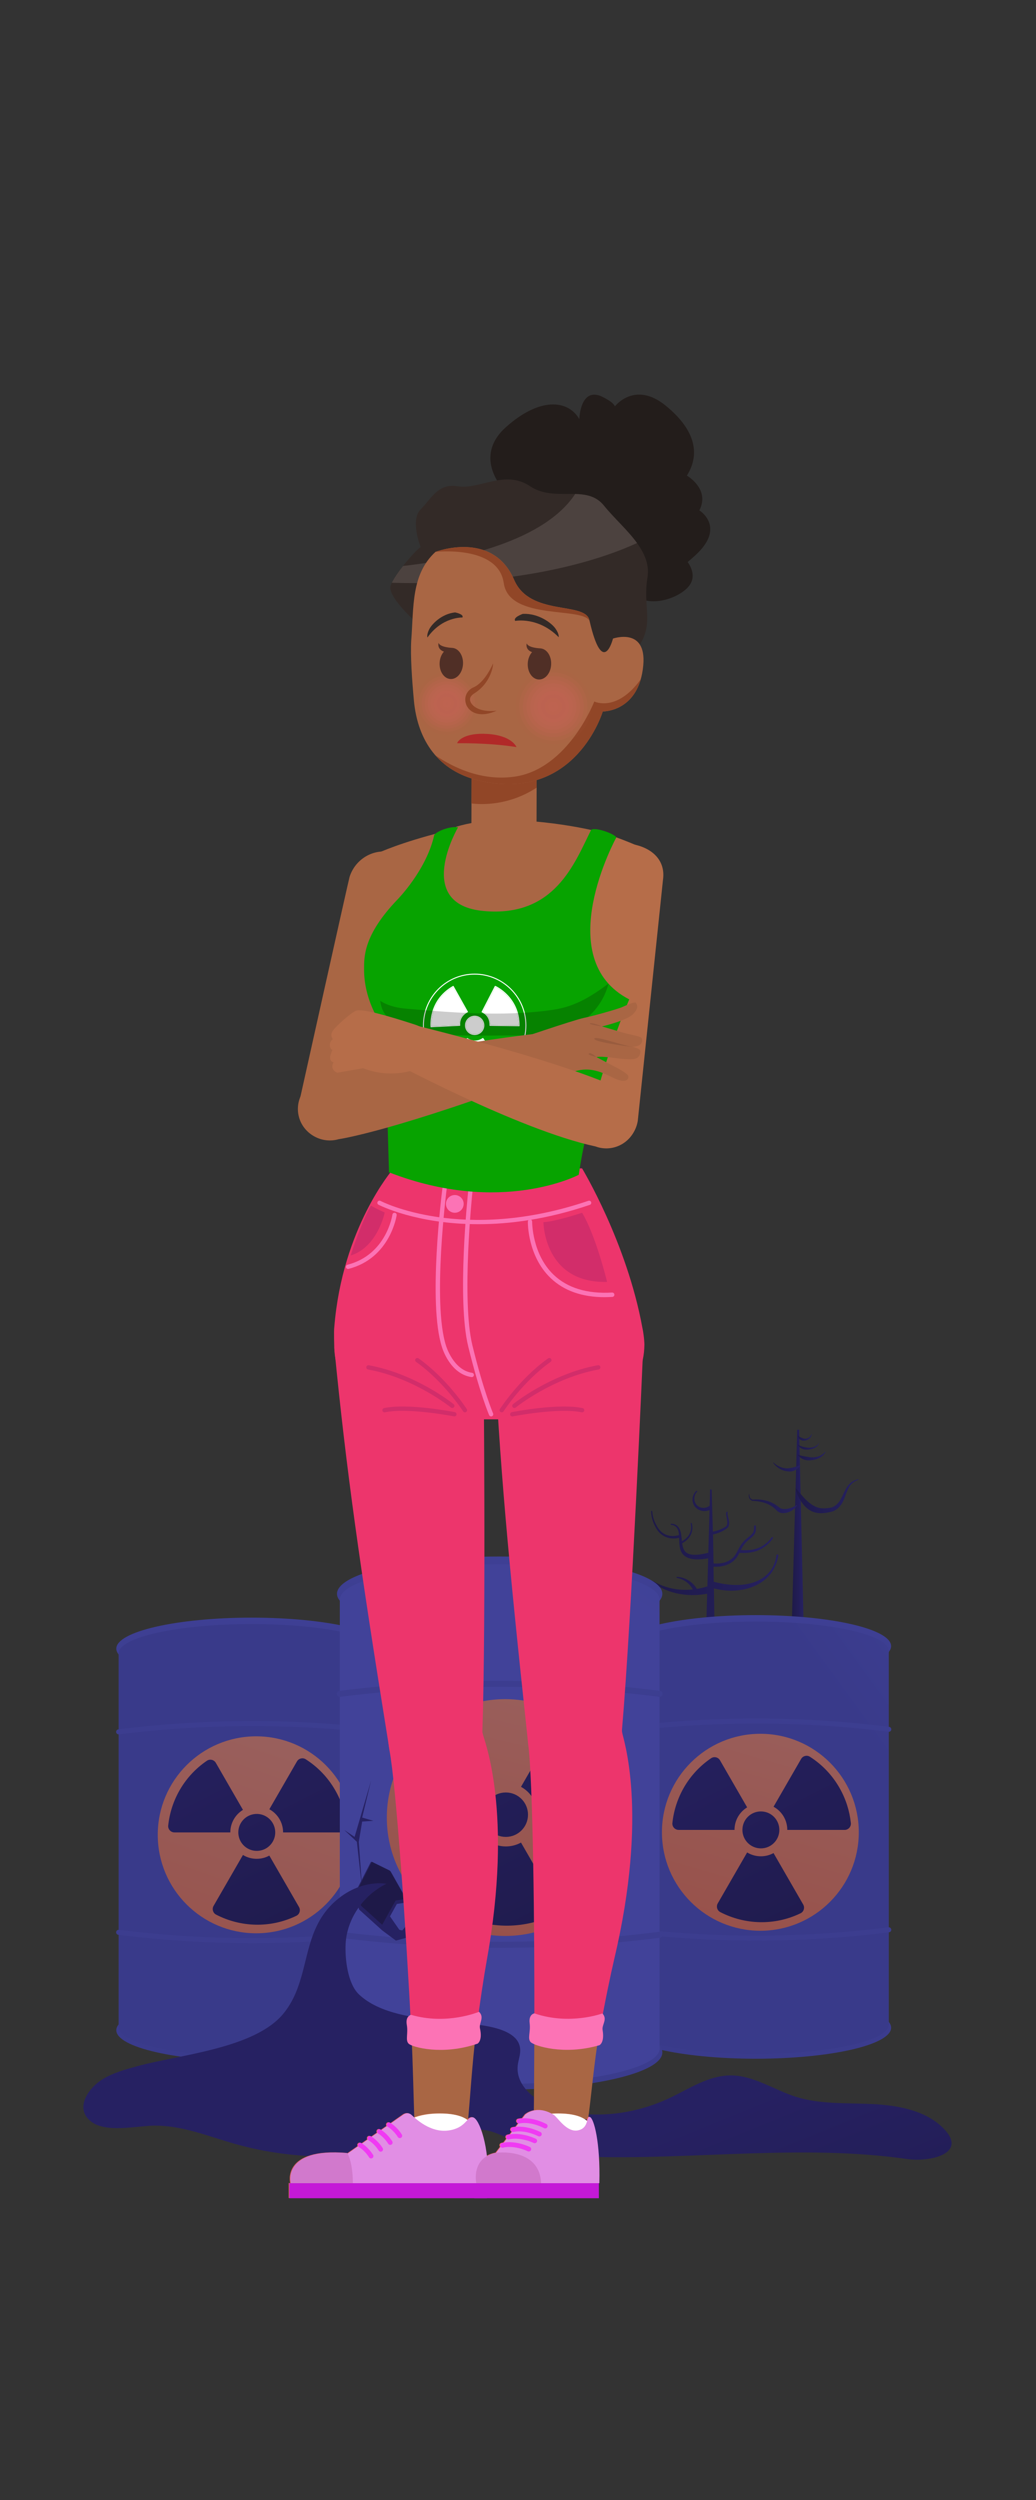 <?xml version="1.0" encoding="UTF-8"?>
<svg id="Layer_1" data-name="Layer 1" xmlns="http://www.w3.org/2000/svg" xmlns:xlink="http://www.w3.org/1999/xlink" viewBox="0 0 481.89 1162.2">
  <rect x="0" y="0" width="481.89" height="1162.2" fill="#333333" stroke="none"/>
  <defs>
    <style>
      .cls-1 {
        fill: url(#linear-gradient-2);
      }

      .cls-2 {
        fill: #fff;
      }

      .cls-3 {
        fill: #d25b56;
      }

      .cls-4 {
        fill: url(#linear-gradient-17);
      }

      .cls-5 {
        fill: url(#linear-gradient-43);
      }

      .cls-6 {
        fill: url(#linear-gradient-15);
      }

      .cls-7 {
        fill: url(#linear-gradient-18);
      }

      .cls-8 {
        fill: url(#linear-gradient-40);
      }

      .cls-9 {
        fill: #502f26;
      }

      .cls-10 {
        fill: url(#linear-gradient-28);
      }

      .cls-11 {
        fill: url(#linear-gradient-14);
      }

      .cls-12 {
        fill: url(#linear-gradient-36);
      }

      .cls-13 {
        fill: url(#linear-gradient-20);
      }

      .cls-14 {
        fill: url(#linear-gradient-6);
      }

      .cls-15 {
        opacity: .45;
      }

      .cls-15, .cls-16, .cls-17, .cls-18, .cls-19, .cls-20, .cls-21, .cls-22, .cls-23, .cls-24, .cls-25, .cls-26 {
        fill: #c46255;
      }

      .cls-27 {
        opacity: .2;
      }

      .cls-28 {
        fill: url(#linear-gradient-35);
      }

      .cls-29 {
        fill: #07a300;
      }

      .cls-30 {
        fill: url(#linear-gradient-48);
      }

      .cls-31 {
        fill: url(#linear-gradient-32);
      }

      .cls-32 {
        fill: #a96644;
      }

      .cls-33 {
        fill: url(#linear-gradient-11);
      }

      .cls-34 {
        fill: url(#linear-gradient-50);
      }

      .cls-35 {
        fill: url(#linear-gradient-39);
      }

      .cls-16 {
        opacity: .55;
      }

      .cls-36 {
        fill: url(#linear-gradient-10);
      }

      .cls-37 {
        fill: #4c423f;
      }

      .cls-38 {
        fill: #d179cc;
      }

      .cls-39 {
        opacity: .73;
      }

      .cls-39, .cls-40 {
        fill: none;
      }

      .cls-41 {
        fill: url(#linear-gradient-49);
      }

      .cls-42 {
        fill: url(#linear-gradient-37);
      }

      .cls-43 {
        fill: url(#linear-gradient-16);
      }

      .cls-17 {
        opacity: .27;
      }

      .cls-44 {
        fill: url(#linear-gradient-31);
      }

      .cls-45 {
        fill: #e18ee4;
      }

      .cls-46 {
        fill: #995c3e;
      }

      .cls-47 {
        fill: #ee8b71;
      }

      .cls-48 {
        fill: #d76a5a;
      }

      .cls-49 {
        fill: #b66d49;
      }

      .cls-18 {
        opacity: .82;
      }

      .cls-50 {
        fill: url(#linear-gradient-41);
      }

      .cls-51 {
        fill: #ed356c;
      }

      .cls-52 {
        fill: #f46960;
      }

      .cls-53 {
        fill: #c419d7;
      }

      .cls-54 {
        fill: #914627;
      }

      .cls-55 {
        fill: url(#linear-gradient-21);
      }

      .cls-56 {
        fill: url(#linear-gradient-25);
      }

      .cls-19 {
        opacity: .09;
      }

      .cls-57 {
        fill: url(#linear-gradient-5);
      }

      .cls-20 {
        opacity: .73;
      }

      .cls-58 {
        fill: url(#linear-gradient-45);
      }

      .cls-21 {
        opacity: .64;
      }

      .cls-40 {
        opacity: .5;
      }

      .cls-22 {
        opacity: .36;
      }

      .cls-59 {
        fill: url(#linear-gradient-34);
      }

      .cls-60 {
        fill: #332a27;
      }

      .cls-61 {
        fill: url(#linear-gradient-7);
      }

      .cls-62 {
        fill: #f03af3;
      }

      .cls-63 {
        fill: url(#linear-gradient-24);
      }

      .cls-64 {
        fill: #d22d6a;
      }

      .cls-65 {
        fill: url(#linear-gradient-9);
      }

      .cls-66 {
        fill: #fc73b5;
      }

      .cls-67 {
        fill: url(#linear-gradient-22);
      }

      .cls-23 {
        opacity: 0;
      }

      .cls-68 {
        fill: url(#linear-gradient-42);
      }

      .cls-69 {
        fill: url(#linear-gradient-3);
      }

      .cls-70 {
        fill: url(#linear-gradient);
      }

      .cls-71 {
        fill: url(#linear-gradient-27);
      }

      .cls-72 {
        fill: url(#linear-gradient-33);
      }

      .cls-73 {
        fill: url(#linear-gradient-38);
      }

      .cls-74 {
        fill: url(#linear-gradient-29);
      }

      .cls-75 {
        fill: #b12928;
      }

      .cls-76 {
        fill: url(#linear-gradient-30);
      }

      .cls-25 {
        opacity: .18;
      }

      .cls-77 {
        fill: url(#linear-gradient-23);
      }

      .cls-78 {
        fill: url(#linear-gradient-19);
      }

      .cls-26 {
        opacity: .91;
      }

      .cls-79 {
        fill: url(#linear-gradient-4);
      }

      .cls-80 {
        fill: #f3a084;
      }

      .cls-81 {
        fill: url(#linear-gradient-8);
      }

      .cls-82 {
        fill: url(#linear-gradient-44);
      }

      .cls-83 {
        fill: url(#linear-gradient-47);
      }

      .cls-84 {
        fill: url(#linear-gradient-46);
      }

      .cls-85 {
        fill: url(#linear-gradient-12);
      }

      .cls-86 {
        fill: #231d1b;
      }

      .cls-87 {
        fill: url(#linear-gradient-13);
      }

      .cls-88 {
        fill: #e45d55;
      }

      .cls-89 {
        fill: url(#linear-gradient-26);
      }
    </style>
    <linearGradient id="linear-gradient" x1="302.82" y1="726.36" x2="362.05" y2="726.36" gradientUnits="userSpaceOnUse">
      <stop offset="0" stop-color="#09005d"/>
      <stop offset="1" stop-color="#1a0f91"/>
    </linearGradient>
    <linearGradient id="linear-gradient-2" x1="368.3" y1="709.79" x2="373.79" y2="709.79" xlink:href="#linear-gradient"/>
    <linearGradient id="linear-gradient-3" x1="348.3" y1="699.02" x2="370.87" y2="699.02" xlink:href="#linear-gradient"/>
    <linearGradient id="linear-gradient-4" x1="371.12" y1="676.79" x2="384.06" y2="676.79" xlink:href="#linear-gradient"/>
    <linearGradient id="linear-gradient-5" x1="371.13" y1="672.28" x2="381.03" y2="672.28" xlink:href="#linear-gradient"/>
    <linearGradient id="linear-gradient-6" x1="371.13" y1="668.1" x2="377.63" y2="668.1" xlink:href="#linear-gradient"/>
    <linearGradient id="linear-gradient-7" x1="370.06" y1="695.51" x2="399.34" y2="695.51" xlink:href="#linear-gradient"/>
    <linearGradient id="linear-gradient-8" x1="359.59" y1="681.91" x2="372.16" y2="681.91" xlink:href="#linear-gradient"/>
    <linearGradient id="linear-gradient-9" x1="117.45" y1="716.76" x2="116.58" y2="822.99" gradientUnits="userSpaceOnUse">
      <stop offset="0" stop-color="#4f52ff"/>
      <stop offset="1" stop-color="#4042e2"/>
    </linearGradient>
    <linearGradient id="linear-gradient-10" x1="154.59" y1="785.92" x2="107.57" y2="983.57" xlink:href="#linear-gradient-9"/>
    <linearGradient id="linear-gradient-11" x1="383.42" y1="992.97" x2="206.8" y2="901.91" xlink:href="#linear-gradient-9"/>
    <linearGradient id="linear-gradient-12" x1="418.87" y1="924.22" x2="242.24" y2="833.15" xlink:href="#linear-gradient-9"/>
    <linearGradient id="linear-gradient-13" x1="348.12" y1="1061.44" x2="171.5" y2="970.38" xlink:href="#linear-gradient-9"/>
    <linearGradient id="linear-gradient-14" x1="118.76" y1="788.28" x2="116.15" y2="955.45" xlink:href="#linear-gradient-9"/>
    <linearGradient id="linear-gradient-15" x1="124.76" y1="722.91" x2="112.57" y2="852.65" xlink:href="#linear-gradient-9"/>
    <linearGradient id="linear-gradient-16" x1="142.19" y1="786.27" x2="92.99" y2="928.62" gradientUnits="userSpaceOnUse">
      <stop offset="0" stop-color="#ff928e"/>
      <stop offset="1" stop-color="#fe7062"/>
    </linearGradient>
    <linearGradient id="linear-gradient-17" x1="157.88" y1="11451.28" x2="86.76" y2="11591.6" gradientTransform="translate(-1844.91 12211.03) rotate(9.22) scale(1 -1)" xlink:href="#linear-gradient"/>
    <linearGradient id="linear-gradient-18" x1="143.26" y1="11443.87" x2="72.14" y2="11584.19" gradientTransform="translate(0 12379) scale(1 -1)" xlink:href="#linear-gradient"/>
    <linearGradient id="linear-gradient-19" x1="141.52" y1="11442.98" x2="70.4" y2="11583.31" gradientTransform="translate(0 12379) scale(1 -1)" xlink:href="#linear-gradient"/>
    <linearGradient id="linear-gradient-20" x1="180.91" y1="11462.95" x2="109.78" y2="11603.27" gradientTransform="translate(0 12379) scale(1 -1)" xlink:href="#linear-gradient"/>
    <linearGradient id="linear-gradient-21" x1="351.97" y1="715.58" x2="351.1" y2="821.81" xlink:href="#linear-gradient-9"/>
    <linearGradient id="linear-gradient-22" x1="389.11" y1="784.74" x2="342.09" y2="982.39" xlink:href="#linear-gradient-9"/>
    <linearGradient id="linear-gradient-23" x1="489.61" y1="753.94" x2="408.76" y2="812.81" xlink:href="#linear-gradient-9"/>
    <linearGradient id="linear-gradient-24" x1="448.2" y1="697.06" x2="367.34" y2="755.94" xlink:href="#linear-gradient-9"/>
    <linearGradient id="linear-gradient-25" x1="530.85" y1="810.58" x2="450" y2="869.45" xlink:href="#linear-gradient-9"/>
    <linearGradient id="linear-gradient-26" x1="353.28" y1="787.1" x2="350.67" y2="954.28" xlink:href="#linear-gradient-9"/>
    <linearGradient id="linear-gradient-27" x1="359.28" y1="721.74" x2="347.09" y2="851.47" xlink:href="#linear-gradient-9"/>
    <linearGradient id="linear-gradient-28" x1="378.2" y1="766.89" x2="339.47" y2="900.87" xlink:href="#linear-gradient-16"/>
    <linearGradient id="linear-gradient-29" x1="392.4" y1="11452.45" x2="321.28" y2="11592.78" gradientTransform="translate(0 12379) scale(1 -1)" xlink:href="#linear-gradient"/>
    <linearGradient id="linear-gradient-30" x1="377.78" y1="11445.04" x2="306.66" y2="11585.37" gradientTransform="translate(0 12379) scale(1 -1)" xlink:href="#linear-gradient"/>
    <linearGradient id="linear-gradient-31" x1="376.04" y1="11444.16" x2="304.92" y2="11584.49" gradientTransform="translate(0 12379) scale(1 -1)" xlink:href="#linear-gradient"/>
    <linearGradient id="linear-gradient-32" x1="415.43" y1="11464.12" x2="344.3" y2="11604.45" gradientTransform="translate(0 12379) scale(1 -1)" xlink:href="#linear-gradient"/>
    <linearGradient id="linear-gradient-33" x1="232.91" y1="681.22" x2="231.87" y2="808.92" xlink:href="#linear-gradient-9"/>
    <linearGradient id="linear-gradient-34" x1="277.56" y1="764.36" x2="221.04" y2="1001.96" xlink:href="#linear-gradient-9"/>
    <linearGradient id="linear-gradient-35" x1="297.48" y1="747.81" x2="398.75" y2="591.59" xlink:href="#linear-gradient-9"/>
    <linearGradient id="linear-gradient-36" x1="249.73" y1="716.85" x2="350.99" y2="560.64" xlink:href="#linear-gradient-9"/>
    <linearGradient id="linear-gradient-37" x1="345.04" y1="778.64" x2="446.3" y2="622.42" xlink:href="#linear-gradient-9"/>
    <linearGradient id="linear-gradient-38" x1="234.49" y1="767.2" x2="231.35" y2="968.17" xlink:href="#linear-gradient-9"/>
    <linearGradient id="linear-gradient-39" x1="241.7" y1="688.62" x2="227.05" y2="844.58" xlink:href="#linear-gradient-9"/>
    <linearGradient id="linear-gradient-40" x1="256.82" y1="754.85" x2="222.28" y2="897.2" xlink:href="#linear-gradient-16"/>
    <linearGradient id="linear-gradient-41" x1="281.53" y1="11444.17" x2="196.02" y2="11612.86" gradientTransform="translate(0 12379) scale(1 -1)" xlink:href="#linear-gradient"/>
    <linearGradient id="linear-gradient-42" x1="263.95" y1="11435.26" x2="178.45" y2="11603.95" gradientTransform="translate(0 12379) scale(1 -1)" xlink:href="#linear-gradient"/>
    <linearGradient id="linear-gradient-43" x1="261.86" y1="11434.2" x2="176.35" y2="11602.89" gradientTransform="translate(0 12379) scale(1 -1)" xlink:href="#linear-gradient"/>
    <linearGradient id="linear-gradient-44" x1="309.2" y1="11458.2" x2="223.7" y2="11626.89" gradientTransform="translate(0 12379) scale(1 -1)" xlink:href="#linear-gradient"/>
    <linearGradient id="linear-gradient-45" x1="299.05" y1="682.55" x2="239.39" y2="779.9" xlink:href="#linear-gradient"/>
    <linearGradient id="linear-gradient-46" x1="281.91" y1="672.05" x2="222.25" y2="769.39" xlink:href="#linear-gradient"/>
    <linearGradient id="linear-gradient-47" x1="314.2" y1="691.84" x2="254.54" y2="789.18" xlink:href="#linear-gradient"/>
    <linearGradient id="linear-gradient-48" x1="311.47" y1="690.16" x2="251.81" y2="787.51" xlink:href="#linear-gradient"/>
    <linearGradient id="linear-gradient-49" x1="181.71" y1="872.14" x2="198.45" y2="837.95" xlink:href="#linear-gradient"/>
    <linearGradient id="linear-gradient-50" x1="315.02" y1="1170.86" x2="251.17" y2="1013.85" xlink:href="#linear-gradient"/>
  </defs>
  <g class="cls-40">
    <path class="cls-70" d="m361.64,722.58c-.25-.03-.48.15-.51.4h0c-.18,1.54-.57,3.06-1.2,4.47-.32.71-.68,1.39-1.11,2.03-.21.32-.44.63-.67.94-.11.15-.25.29-.37.44-.12.15-.25.29-.38.43-1.05,1.12-2.26,2.08-3.59,2.83-.66.38-1.35.71-2.05,1.01-.71.28-1.43.54-2.16.74-1.46.42-2.97.66-4.49.8-.76.06-1.52.1-2.28.1-.76.01-1.52-.01-2.28-.05-1.52-.1-3.03-.28-4.53-.54-.75-.13-1.5-.28-2.24-.45-.37-.08-.74-.18-1.11-.27-.18-.05-.37-.1-.55-.15l-.13-.04-.11-6.97c.95.04,1.91.02,2.87-.08,1.28-.14,2.57-.45,3.78-.97,1.21-.52,2.32-1.26,3.27-2.2.94-.95,1.61-2.1,2.16-3.22.69.07,1.36.08,2.04.08.75,0,1.5-.05,2.25-.14.75-.08,1.49-.21,2.23-.38.74-.17,1.47-.39,2.17-.68,2.81-1.15,5.21-3.16,6.86-5.66.1-.15.06-.36-.09-.47-.15-.11-.37-.08-.48.08h0c-.83,1.16-1.84,2.19-2.96,3.05-1.13.86-2.38,1.56-3.7,2.04-.65.24-1.34.42-2.03.55-.69.13-1.4.22-2.11.27-.71.05-1.42.06-2.13.05-.47-.01-.95-.04-1.41-.09.34-.67.68-1.31,1.09-1.92.65-.99,1.45-1.87,2.36-2.63.44-.38.96-.77,1.43-1.19.48-.43.94-.88,1.34-1.43.4-.55.68-1.25.76-1.92.09-.67.06-1.31.05-1.93,0-.25-.21-.45-.46-.45-.25,0-.46.21-.45.46h0c0,.62.01,1.22-.07,1.77-.08.55-.29,1.03-.62,1.48-.33.44-.76.85-1.21,1.24-.46.39-.94.73-1.44,1.15-.99.8-1.89,1.75-2.62,2.81-.74,1.06-1.3,2.21-1.86,3.28-.56,1.08-1.17,2.07-1.99,2.86-.82.79-1.81,1.42-2.88,1.85-1.91.78-4.03.95-6.14.8l-.21-12.72-.02-.7c1.03-.26,2.05-.57,3.04-.97,1.19-.48,2.35-1.08,3.39-1.87.06-.04.14-.1.21-.17.07-.06.14-.13.21-.21.13-.15.24-.31.33-.48.18-.34.27-.7.31-1.05.08-.7-.02-1.36-.14-1.99-.12-.63-.29-1.24-.43-1.83-.07-.3-.13-.59-.17-.88-.04-.28-.03-.58.05-.72h0c.08-.15.04-.32-.1-.41-.14-.09-.32-.05-.41.09-.12.2-.17.4-.19.58-.02.18-.02.35,0,.52.02.33.07.65.13.96.11.62.24,1.23.32,1.83.08.6.12,1.19.03,1.73-.05.27-.13.51-.25.72-.06.1-.13.19-.22.28-.04.04-.08.08-.13.12-.05.04-.09.07-.16.11-.99.67-2.09,1.17-3.22,1.57-.87.3-1.76.53-2.67.72l-.56-19.53-.72-.12-.22,7.7c-.13.02-.26.06-.37.14-.84.57-1.89.85-2.93.74-1.04-.1-2.06-.59-2.76-1.39-.71-.79-1.09-1.9-1.05-3.01.03-1.11.48-2.23,1.26-3.08.09-.1.1-.27,0-.37-.1-.11-.27-.12-.38-.01-.94.87-1.56,2.09-1.71,3.4-.15,1.3.18,2.7,1,3.79.82,1.1,2.07,1.84,3.43,2.09,1.15.22,2.37.08,3.46-.39l-.57,19.84c-2.03.53-4.08.94-6.1.96-.27,0-.56,0-.82-.02l-.41-.03c-.13-.01-.27-.04-.4-.05-.27-.03-.52-.1-.78-.15-.25-.08-.5-.14-.73-.24-.47-.19-.89-.44-1.25-.77-.36-.33-.65-.73-.88-1.2-.42-.85-.64-1.85-.79-2.9.83-.43,1.58-.96,2.25-1.59.67-.64,1.26-1.39,1.7-2.22.43-.84.7-1.75.78-2.68.08-.93,0-1.87-.25-2.76-.04-.14-.18-.23-.33-.19-.15.03-.24.18-.2.33.2.84.25,1.71.15,2.55-.11.85-.38,1.66-.79,2.4-.41.74-.97,1.39-1.61,1.96-.55.48-1.17.9-1.81,1.24-.1-.96-.18-1.94-.33-2.94-.09-.61-.21-1.22-.4-1.83-.19-.6-.45-1.21-.86-1.73-.4-.53-.94-.95-1.52-1.22-.59-.27-1.23-.4-1.86-.41-.14,0-.26.1-.28.25-.01.15.1.28.25.3.56.05,1.11.2,1.59.47.48.27.88.64,1.17,1.09.3.45.49.97.62,1.51.13.55.2,1.12.25,1.69,0,0,0,.01,0,.02-.08-.01-.17,0-.26.02-1.5.42-3.11.5-4.62.14-1.51-.37-2.91-1.19-3.96-2.37-.53-.58-.99-1.24-1.39-1.94-.2-.35-.39-.71-.58-1.08-.19-.36-.36-.72-.52-1.1-.63-1.49-1-3.09-1.1-4.71,0-.15-.13-.26-.28-.26-.15,0-.27.13-.26.28.05,1.69.37,3.37.98,4.96.15.4.32.79.5,1.17.18.38.36.76.56,1.13.4.75.86,1.48,1.43,2.14,1.11,1.34,2.66,2.33,4.36,2.81,1.7.47,3.51.45,5.21.03h0c.03.77.04,1.55.08,2.34.07,1.22.2,2.49.71,3.75.26.62.63,1.24,1.11,1.75.49.52,1.08.93,1.69,1.24.31.16.63.27.94.39.32.09.64.2.96.26.16.03.32.07.48.1l.48.07c.32.06.64.07.96.1,2.09.13,4.11-.1,6.1-.44l-.37,13.02c-1.6.51-3.23.9-4.89,1.17-.48-.79-1.05-1.53-1.68-2.18-.67-.69-1.43-1.29-2.24-1.78-.81-.5-1.68-.88-2.57-1.16-.89-.28-1.81-.44-2.73-.49-.13,0-.25.08-.27.21-.02.14.07.27.21.3.87.16,1.71.42,2.5.77.79.36,1.53.8,2.2,1.34.67.53,1.26,1.14,1.77,1.8.35.46.66.95.92,1.45-1.9.2-3.82.23-5.73.1-2.22-.16-4.44-.58-6.59-1.25-2.15-.67-4.24-1.59-6.21-2.74-.15-.09-.34-.05-.45.09-.11.15-.08.36.08.47,1.89,1.36,3.94,2.53,6.11,3.45,2.17.91,4.46,1.6,6.8,2,2.34.4,4.74.57,7.13.48,1.85-.07,3.71-.27,5.54-.61l-.5,17.52c-.02,1.12.9,2.03,2.02,2.01,1.09-.02,1.95-.92,1.94-2.01l-.33-19.99c.36.09.73.19,1.09.26.8.17,1.61.33,2.43.45,1.63.24,3.28.36,4.93.34.83-.02,1.65-.04,2.47-.13.82-.08,1.64-.2,2.45-.34,1.62-.31,3.22-.75,4.75-1.37.77-.3,1.51-.66,2.24-1.04.72-.4,1.43-.81,2.11-1.28,1.34-.95,2.58-2.04,3.62-3.31,1.04-1.27,1.89-2.67,2.52-4.17.64-1.49,1.08-3.06,1.38-4.65,0-.01,0-.02,0-.03.03-.25-.15-.48-.4-.51Z"/>
    <g>
      <polygon class="cls-1" points="370.82 664.65 368.3 754.99 373.79 754.99 371.71 664.59 370.82 664.65"/>
      <path class="cls-69" d="m348.54,694.65c0,.29.01.55.07.82.03.13.07.26.11.38.05.12.11.24.17.35.14.22.31.41.52.56.2.15.44.27.68.37l-.13-.03c.48-.03.96-.06,1.45-.07.24-.01.48,0,.73,0,.24,0,.49,0,.73.02.49.02.97.07,1.46.13.49.06.97.15,1.46.25l.72.17c.24.07.48.14.71.21.47.16.94.33,1.4.53.23.09.46.21.68.32.23.11.45.23.67.35.22.12.44.25.65.39.21.14.43.26.63.41.2.15.42.29.62.44l.59.47.13.1s.07.05.1.07c.07.05.15.1.22.14.15.08.31.17.48.22.17.06.33.11.5.14.09.02.17.03.26.04h.07s.03.01.03.01h0s0,0,0,0c.03,0-.03,0-.02,0h.02s.18.01.18.01c.26.02.42,0,.63.01h.31s.31-.03.31-.03c.84-.08,1.69-.29,2.53-.62.42-.16.84-.35,1.26-.56.42-.2.83-.44,1.27-.67l.13.14c-.28.41-.58.8-.93,1.16-.35.36-.72.7-1.14.99-.41.29-.85.57-1.33.79-.47.22-.97.39-1.49.52-.26.06-.52.1-.79.14-.26.03-.58.05-.8.05h-.18s-.25,0-.25,0c-.15-.01-.3-.03-.45-.06-.3-.05-.59-.13-.87-.25-.28-.12-.55-.26-.79-.43-.12-.09-.24-.18-.36-.28-.06-.05-.13-.12-.18-.16l-.14-.14-.47-.48c-.16-.16-.33-.3-.5-.45-.34-.29-.69-.58-1.07-.82-.18-.13-.37-.25-.57-.36-.19-.12-.39-.24-.59-.34-.4-.22-.81-.4-1.23-.58l-.64-.25-.65-.22c-.44-.13-.88-.26-1.34-.36-.45-.1-.91-.19-1.37-.26-.23-.04-.46-.07-.69-.1-.23-.03-.46-.06-.7-.07-.47-.05-.94-.07-1.41-.09h-.09s-.04-.03-.04-.03c-.27-.14-.53-.31-.76-.53-.23-.21-.42-.47-.55-.75-.06-.14-.11-.29-.15-.43-.03-.15-.06-.3-.07-.45-.02-.29,0-.6.04-.88h.19Z"/>
      <path class="cls-79" d="m384.06,674.84s-.12.19-.33.53c-.1.17-.22.37-.42.58-.19.2-.38.49-.66.7-.27.23-.54.49-.89.7-.17.11-.34.23-.53.33-.19.09-.39.19-.59.28-.2.1-.41.18-.63.25-.22.07-.43.16-.66.22-.45.1-.92.23-1.39.27-.47.09-.94.1-1.42.14-.47,0-.94.02-1.38-.06-.22-.04-.44-.07-.65-.13-.21-.06-.41-.13-.6-.2-.39-.12-.74-.33-1.06-.49-.31-.2-.59-.38-.81-.57-.22-.21-.41-.37-.54-.54-.26-.34-.38-.55-.38-.55l.11-.12s.24.07.59.21c.18.06.42.12.66.2.25.08.54.13.84.21.16.03.32.06.49.09.16.04.33.08.51.1.18.02.36.06.54.1.19.02.37.06.57.08.19.05.39.07.58.1.2.03.4.08.6.11.41.04.83.09,1.25.08.42.01.84-.05,1.26-.09.21-.03.4-.08.61-.12.2-.04.4-.08.59-.14.19-.06.38-.12.56-.18.18-.07.34-.15.51-.22.35-.13.63-.33.91-.49.29-.15.49-.37.7-.52.21-.15.37-.34.51-.48.27-.29.42-.45.42-.45l.12.1Z"/>
      <path class="cls-57" d="m381.03,670.76s-.07.16-.2.45c-.05.15-.16.3-.3.49-.07.09-.14.2-.22.29-.09.09-.19.18-.28.28-.19.21-.45.36-.71.55-.13.1-.28.16-.43.24-.15.07-.3.17-.46.22-.33.12-.66.25-1.02.33-.35.1-.72.14-1.09.2-.37.03-.74.07-1.11.06-.19,0-.37,0-.55-.01-.18-.02-.36-.05-.53-.08-.35-.05-.68-.19-.98-.3-.3-.15-.58-.28-.81-.45-.23-.18-.45-.32-.6-.51-.15-.19-.3-.32-.37-.48-.16-.3-.23-.47-.23-.47l.09-.06s.17.1.41.27c.11.09.3.15.47.25.17.11.4.16.62.26.11.05.24.08.37.12.13.04.25.08.39.12.28.04.56.15.87.19.15.03.3.07.46.1.16.03.32.05.48.08.32.06.66.06,1,.08.33-.02.68-.01,1-.07.33-.03.65-.12.96-.19.3-.09.59-.2.85-.32.25-.14.51-.24.71-.41.1-.07.2-.15.3-.22.09-.07.16-.16.23-.23.14-.15.28-.27.35-.41.17-.26.27-.41.27-.41l.09.05Z"/>
      <path class="cls-14" d="m377.63,666.56s-.03.13-.08.35c-.03.11-.05.25-.12.4-.07.15-.13.34-.24.52-.12.17-.21.38-.39.55-.08.09-.17.18-.25.28-.09.09-.2.16-.31.25-.1.09-.22.16-.34.23-.12.06-.24.14-.38.2-.13.05-.27.1-.41.15-.14.05-.28.07-.43.1-.14.04-.29.05-.44.06-.15,0-.3.03-.44.02-.15,0-.29-.01-.44-.02-.14-.03-.28-.06-.42-.1-.14-.04-.26-.1-.39-.16-.12-.07-.25-.11-.34-.2-.21-.16-.4-.31-.54-.5-.15-.17-.26-.34-.33-.51-.08-.16-.14-.3-.16-.43-.06-.25-.06-.39-.06-.39l.1-.04s.12.09.29.24c.08.08.19.16.32.24.06.04.12.09.19.14.07.04.15.08.22.12.14.1.32.16.49.25.18.07.36.15.56.21.1.03.2.06.3.11.11.02.21.05.32.08.11.04.22.04.34.05.11.01.23.03.35.01.11-.01.23,0,.35-.03l.34-.07c.11-.02.22-.08.33-.11.11-.03.21-.08.31-.14.1-.06.2-.11.29-.17.09-.07.17-.13.25-.2.18-.12.29-.29.43-.42.13-.14.2-.29.3-.41.1-.12.14-.26.2-.36.1-.21.16-.33.16-.33l.1.04Z"/>
      <path class="cls-61" d="m399.34,687.87c-.38.13-.76.26-1.11.43-.35.17-.7.35-1.02.58-.17.1-.32.22-.47.34-.16.11-.3.24-.44.38-.28.26-.54.55-.77.85-.47.61-.85,1.29-1.18,2-.33.71-.6,1.45-.88,2.2-.55,1.5-1.1,3.07-2.05,4.53-.47.72-1.05,1.41-1.74,1.99-.34.29-.71.55-1.1.78-.38.23-.79.42-1.19.6l-.04.02-.11.03c-.88.22-1.78.43-2.72.58-.94.16-1.91.26-2.91.23-1-.02-2.02-.17-3-.49-.49-.15-.96-.37-1.41-.6-.45-.24-.88-.51-1.29-.8-.4-.3-.78-.63-1.14-.96-.35-.35-.69-.7-.99-1.07-.31-.37-.61-.75-.87-1.14-.28-.39-.52-.79-.77-1.19-.22-.41-.46-.82-.66-1.24-.22-.41-.39-.84-.57-1.27-.19-.42-.33-.87-.49-1.3-.14-.44-.27-.89-.38-1.33l.23-.12c.31.34.6.7.89,1.04l.86,1.04c.28.35.58.68.86,1.01.28.34.58.66.87.98.29.32.58.64.89.94.3.3.61.59.92.88.31.28.62.55.94.81.32.25.64.49.97.72l.5.33.51.29c.34.19.69.36,1.04.51.35.16.72.27,1.1.39.38.1.76.19,1.16.24.79.11,1.63.11,2.47.04.85-.07,1.71-.21,2.59-.36l-.14.04c.34-.13.67-.26.99-.42.32-.16.62-.35.91-.56.58-.42,1.09-.93,1.55-1.52.91-1.18,1.55-2.63,2.24-4.08.34-.73.7-1.47,1.11-2.19.41-.72.89-1.41,1.46-2.03.28-.31.59-.6.92-.86.16-.13.33-.26.51-.37.17-.12.35-.23.54-.32.36-.2.75-.36,1.14-.5.4-.14.79-.23,1.18-.32l.07.25Z"/>
      <path class="cls-81" d="m359.72,679.84s.17.14.46.39c.14.13.33.27.54.42.1.08.21.16.33.24.12.08.25.16.39.24.26.18.58.33.9.49.33.16.68.31,1.04.44.18.06.37.12.56.18.19.05.39.09.58.14.19.06.4.08.6.11.2.02.4.07.6.07h.6c.2,0,.4-.02.59-.04.2,0,.38-.07.57-.1.19-.04.37-.05.55-.1.18-.04.35-.08.53-.1.17-.04.34-.09.51-.12.34-.06.64-.18.94-.25.3-.07.56-.2.81-.27.25-.07.46-.17.64-.23.36-.14.59-.2.59-.2h0s.09.01.1.06c0,.02,0,.04,0,.06,0,0-.11.2-.35.53-.12.17-.27.37-.48.56-.1.1-.22.2-.34.31-.12.11-.25.22-.4.31-.3.19-.62.42-1,.57-.19.08-.38.17-.59.24-.21.06-.43.1-.65.16-.22.05-.45.06-.68.07-.23,0-.47.02-.7,0-.23-.02-.47-.04-.7-.06l-.69-.12c-.23-.03-.46-.11-.68-.16-.22-.06-.45-.12-.66-.2-.21-.08-.43-.15-.63-.24-.2-.1-.39-.2-.59-.29-.38-.21-.73-.42-1.05-.64-.31-.23-.61-.45-.85-.68-.13-.11-.25-.22-.36-.32-.11-.11-.21-.22-.3-.32-.19-.2-.35-.37-.46-.52-.24-.3-.37-.47-.37-.47-.03-.03-.02-.08.01-.11.03-.02.07-.02.1,0Z"/>
    </g>
    <g>
      <ellipse class="cls-65" cx="117.04" cy="766.38" rx="62.94" ry="14.42"/>
      <ellipse class="cls-36" cx="117.04" cy="943.75" rx="62.94" ry="14.42"/>
      <g>
        <rect class="cls-33" x="55.18" y="768.6" width="123.71" height="174.06"/>
        <ellipse class="cls-85" cx="117.04" cy="768.6" rx="61.86" ry="13.65"/>
        <ellipse class="cls-87" cx="117.04" cy="942.3" rx="61.86" ry="13.65"/>
      </g>
      <g>
        <path class="cls-11" d="m117.41,903.27c-20.72,0-41.55-1.29-62.37-3.87-.64-.08-1.09-.66-1.01-1.3.08-.64.66-1.09,1.3-1.01,41.44,5.14,82.97,5.14,123.42,0,.64-.08,1.22.37,1.3,1.01.08.64-.37,1.22-1.01,1.3-20.32,2.58-40.92,3.87-61.63,3.87Z"/>
        <path class="cls-6" d="m117.41,800.03c-20.72,0-41.55,1.29-62.37,3.87-.64.08-1.09.66-1.01,1.3.08.64.66,1.09,1.3,1.01,41.44-5.14,82.97-5.14,123.42,0,.64.08,1.22-.37,1.3-1.01.08-.64-.37-1.22-1.01-1.3-20.32-2.58-40.92-3.87-61.63-3.87Z"/>
      </g>
      <g>
        <circle class="cls-43" cx="119.16" cy="852.91" r="45.78"/>
        <g>
          <circle class="cls-4" cx="119.4" cy="851.8" r="8.59" transform="translate(-134.9 30.13) rotate(-9.22)"/>
          <g>
            <path class="cls-7" d="m113.01,862.28c1.86,1.14,4.05,1.79,6.39,1.79,2.13,0,4.13-.54,5.88-1.5l13.8,23.91c.85,1.47.28,3.36-1.25,4.09-12.16,5.87-25.98,5.31-37.32-.56-1.47-.76-2-2.61-1.17-4.05l13.67-23.68Z"/>
            <path class="cls-78" d="m107.13,851.8h-25.98c-1.73,0-3.1-1.5-2.91-3.22,1.26-11.84,7.56-22.99,17.99-30.09,1.4-.95,3.31-.5,4.16.97l12.62,21.86c-3.53,2.16-5.88,6.04-5.88,10.48Z"/>
            <path class="cls-13" d="m158.34,851.8h-26.66c0-4.65-2.58-8.69-6.39-10.77l12.83-22.22c.83-1.44,2.69-1.91,4.09-1.01,5.47,3.49,10.21,8.3,13.67,14.31,3.02,5.23,4.78,10.84,5.37,16.49.18,1.72-1.18,3.21-2.91,3.21Z"/>
          </g>
        </g>
      </g>
    </g>
    <g>
      <ellipse class="cls-55" cx="351.56" cy="765.21" rx="62.94" ry="14.42"/>
      <ellipse class="cls-67" cx="351.56" cy="942.58" rx="62.94" ry="14.42"/>
      <g>
        <rect class="cls-77" x="289.7" y="767.43" width="123.71" height="174.06"/>
        <ellipse class="cls-63" cx="351.56" cy="767.43" rx="61.86" ry="13.65"/>
        <ellipse class="cls-56" cx="351.56" cy="941.13" rx="61.86" ry="13.65"/>
      </g>
      <g>
        <path class="cls-89" d="m351.93,902.09c-20.72,0-41.55-1.29-62.37-3.87-.64-.08-1.09-.66-1.01-1.3.08-.64.66-1.09,1.3-1.01,41.44,5.14,82.97,5.14,123.42,0,.64-.08,1.22.37,1.3,1.01.08.64-.37,1.22-1.01,1.3-20.32,2.58-40.92,3.87-61.63,3.87Z"/>
        <path class="cls-71" d="m351.93,798.86c-20.72,0-41.55,1.29-62.37,3.87-.64.08-1.09.66-1.01,1.3.08.64.66,1.09,1.3,1.01,41.44-5.14,82.97-5.14,123.42,0,.64.08,1.22-.37,1.3-1.01.08-.64-.37-1.22-1.01-1.3-20.32-2.58-40.92-3.87-61.63-3.87Z"/>
      </g>
      <g>
        <circle class="cls-10" cx="353.68" cy="851.73" r="45.78"/>
        <g>
          <circle class="cls-74" cx="353.92" cy="850.63" r="8.59"/>
          <g>
            <path class="cls-76" d="m347.53,861.11c1.86,1.14,4.05,1.79,6.39,1.79,2.13,0,4.13-.54,5.88-1.5l13.8,23.91c.85,1.47.28,3.36-1.25,4.09-12.16,5.87-25.98,5.31-37.32-.56-1.47-.76-2-2.61-1.17-4.05l13.67-23.68Z"/>
            <path class="cls-44" d="m341.65,850.63h-25.98c-1.73,0-3.1-1.5-2.91-3.22,1.26-11.84,7.56-22.99,17.99-30.09,1.4-.95,3.31-.5,4.16.97l12.62,21.86c-3.53,2.16-5.88,6.04-5.88,10.48Z"/>
            <path class="cls-31" d="m392.86,850.63h-26.66c0-4.65-2.58-8.69-6.39-10.77l12.83-22.22c.83-1.44,2.69-1.91,4.09-1.01,5.47,3.49,10.21,8.3,13.67,14.31,3.02,5.23,4.78,10.84,5.37,16.49.18,1.72-1.18,3.21-2.91,3.21Z"/>
          </g>
        </g>
      </g>
    </g>
    <g>
      <ellipse class="cls-72" cx="232.42" cy="740.88" rx="75.67" ry="17.34"/>
      <ellipse class="cls-59" cx="232.42" cy="954.1" rx="75.67" ry="17.34"/>
      <g>
        <rect class="cls-28" x="158.06" y="743.55" width="148.72" height="209.25"/>
        <ellipse class="cls-12" cx="232.42" cy="743.55" rx="74.36" ry="16.41"/>
        <ellipse class="cls-42" cx="232.42" cy="952.36" rx="74.36" ry="16.41"/>
      </g>
      <g>
        <path class="cls-73" d="m232.87,905.43c-24.9,0-49.95-1.55-74.98-4.66-.77-.09-1.31-.79-1.21-1.56.09-.77.79-1.31,1.56-1.21,49.82,6.18,99.74,6.18,148.37,0,.77-.1,1.46.44,1.56,1.21.1.77-.44,1.46-1.21,1.56-24.43,3.1-49.19,4.66-74.09,4.66Z"/>
        <path class="cls-35" d="m232.87,781.33c-24.9,0-49.95,1.55-74.98,4.66-.77.09-1.31.79-1.21,1.56.09.77.79,1.31,1.56,1.21,49.82-6.18,99.74-6.18,148.37,0,.77.1,1.46-.44,1.56-1.21.1-.77-.44-1.46-1.21-1.56-24.43-3.1-49.19-4.66-74.09-4.66Z"/>
      </g>
      <g>
        <circle class="cls-8" cx="234.97" cy="844.89" r="55.04"/>
        <g>
          <circle class="cls-50" cx="235.27" cy="843.56" r="10.33"/>
          <g>
            <path class="cls-68" d="m227.59,856.16c2.24,1.37,4.87,2.16,7.68,2.16,2.56,0,4.97-.65,7.07-1.8l16.59,28.74c1.02,1.77.33,4.03-1.5,4.92-14.62,7.06-31.23,6.39-44.87-.67-1.77-.92-2.41-3.14-1.41-4.87l16.44-28.47Z"/>
            <path class="cls-5" d="m220.51,843.56h-31.23c-2.08,0-3.72-1.8-3.5-3.88,1.52-14.23,9.09-27.64,21.63-36.17,1.68-1.14,3.98-.6,5,1.16l15.17,26.28c-4.24,2.59-7.07,7.26-7.07,12.6Z"/>
            <path class="cls-82" d="m282.07,843.56h-32.05c0-5.59-3.11-10.45-7.68-12.95l15.42-26.71c1-1.73,3.24-2.29,4.92-1.22,6.58,4.19,12.27,9.98,16.44,17.2,3.63,6.29,5.74,13.03,6.46,19.82.22,2.07-1.42,3.86-3.5,3.86Z"/>
          </g>
        </g>
      </g>
      <polygon class="cls-58" points="172.56 865.42 164.94 880.34 167.06 887.67 177.79 897.35 184.6 885.05 189.83 884.26 181.72 869.93 172.56 865.42"/>
      <polygon class="cls-84" points="168.59 879.68 165.99 856.16 160.08 850.63 164.94 853.89 172.65 827.57 168.46 844.89 173.69 846.41 168.46 846.76 166.89 856.16 168.59 879.68"/>
      <polygon class="cls-83" points="177.79 897.35 184.16 902.09 201.61 897.35 189.83 897.99 185.76 897.08 180.06 888.9 177.79 897.35"/>
      <polygon class="cls-30" points="171.32 888.9 184.36 900.68 203 897.08 189.83 897.99 193.23 890.02 185.76 899 179.94 890.82 171.32 888.9"/>
      <polygon class="cls-41" points="172.98 865.45 165.99 879.13 167.93 885.85 177.78 894.73 184.02 883.45 188.82 882.73 181.38 869.58 172.98 865.45"/>
    </g>
    <path class="cls-34" d="m146.6,896.88c-5.51,12.71-5.18,27.31-14.68,39.03-13.26,16.37-48.34,19.17-68.12,24.57-5.53,1.51-11.15,3.06-15.98,5.99-6.61,4.01-13.01,13.18-5.97,19.32,7.01,6.1,21.87,2.31,30.28,2.3,12.8-.01,24.89,5.01,37.14,8.49,28.3,8.02,59.22,7.79,87.38-.66,10.7-3.21,21.87-8.59,33.11-4.7,5.48,1.9,10.43,4.94,15.84,7.01,8.95,3.43,18.8,4.09,28.46,4.37,49.44,1.43,99.3-5.97,148.19,1.06,9.93,1.43,28.75-2.41,16.22-14.66-8.23-8.06-20.95-10.38-32.85-10.94-11.9-.56-24.13.19-35.42-3.37-10.28-3.24-19.65-10-30.49-9.93-10.13.06-18.92,6.06-27.95,10.36-14.9,7.09-32.4,9.82-48.68,6.28-11.34-2.46-23.51-10.53-22.25-21.37.27-2.32,1.16-4.56,1.15-6.89-.06-12.87-26.44-12.2-35.87-13.48-12.89-1.74-29.4-3.39-39.1-12.51-5.34-5.03-6.6-16.66-6.24-23.6.6-11.52,8.09-22.51,19-27.89-7.44-1.01-15.11,1.52-21.02,5.86-6.1,4.47-9.69,9.73-12.14,15.36Z"/>
  </g>
  <g>
    <path class="cls-32" d="m192.75,985.99l24.91.18c.79-8.05,2.18-29.4,3.66-40.4h-29.93c.59,11,1.06,31.87,1.36,40.22Z"/>
    <path class="cls-32" d="m248.27,984.7l25.26.47c1.19-7.79,3.11-29.4,5.12-39.4h-30.1c-.04,11-.14,30.92-.28,38.93Z"/>
    <g>
      <g>
        <polygon class="cls-32" points="219.4 341.23 219.27 385.55 219.18 419.55 249.46 419.72 249.59 375.47 249.68 341.39 219.4 341.23"/>
        <path class="cls-54" d="m249.59,366.15l.1-24.8-30.28-.12-.13,32.25c5.17.67,17.72.9,30.31-7.33Z"/>
      </g>
      <path class="cls-32" d="m193.97,417.68c2.85-8.87-1.86-18.31-10.52-21.1-8.66-2.78-17.99,2.15-20.84,11.02-.45,1.39-23.16,103.52-23.16,103.52-2.26,7.44,1.71,15.29,8.96,17.62,7.25,2.33,15.05-1.74,17.55-9.09l28-101.97Z"/>
      <path class="cls-51" d="m224.4,805.69c-.03-.07-.02-.86-.02-.86,1.77-52.76.5-175.87.5-176.04.52-19.18-14.61-35.21-33.8-35.73-19.19-.52-35.05,14.34-35.57,33.53,0,.18.05.54.05.54,5.53,56.35,11.62,99.47,25.06,182.87l.11.78c1.48,10.43,10.3,18.7,21.19,19,12.14.33,22.26-9.19,22.59-21.33.03-.95-.01-1.82-.1-2.74Z"/>
      <path class="cls-51" d="m224.57,806.02s-.22-.8-.27-1.18c-1.45-10.46-10.28-18.65-21.19-18.94-12.15-.33-22.26,9.25-22.59,21.39-.04,1.26.45,5.35.6,6.13,3.08,15.92,7.77,83.34,10.27,132.34h29.93c1.89-15,3.92-27.98,5.05-34.19,12.67-69.71-1.46-103.33-1.8-105.56Z"/>
      <path class="cls-66" d="m191.19,936.59s-2.7.55-1.97,4.65c.73,4.09-.8,7.21.89,8.79,1.7,1.59,15.64,5.57,32.01-.03,0,0,2.43-1.27,1.13-7.13-.54-2.42,2.26-5.12-.45-7.69,0,0-14.83,6.32-31.62,1.41Z"/>
      <path class="cls-51" d="m289.28,805.11c-.03-.07.02-.86.02-.86,4.55-52.6,9.78-175.59,9.79-175.77,1.53-19.13-12.73-35.94-31.86-37.47-19.13-1.53-35.9,12.91-37.43,32.04-.02.18-.05.72-.05.72h0c2.57,56,6.58,99.67,15.59,183.65l.07.61c.93,10.49,9.3,19.14,20.15,20,12.11.97,22.71-8.04,23.69-20.15.08-.94.08-1.86.04-2.78Z"/>
      <path class="cls-51" d="m289.43,805.45s-.18-.81-.21-1.19c-.89-10.52-9.29-19.16-20.16-20.04-12.11-.97-22.72,8.06-23.69,20.17-.1,1.26.17,5.36.28,6.15,2.26,16.22,3.08,86.22,2.89,135.22h30.1c2.68-15,5.53-28.55,7.01-34.81,16.33-68.94,3.99-103.26,3.77-105.51Z"/>
      <path class="cls-66" d="m248.54,935.91s-2.72.43-2.18,4.55c.54,4.12-1.13,7.16.49,8.83,1.62,1.66,15.37,6.27,31.98,1.42,0,0,2.48-1.16,1.46-7.07-.43-2.45,2.48-5.01-.1-7.7,0,0-15.11,5.64-31.65-.03Z"/>
      <path class="cls-80" d="m187.41,987.79s3.34-5.39,17.01-5.39,14.84,5.64,14.84,5.64v6.73h-31.75l-.11-6.98Z"/>
      <g>
        <rect class="cls-48" x="134.27" y="1014.77" width="92" height="7"/>
        <path class="cls-88" d="m134.98,1014.77s-4.27-16.19,26.27-13.64l25.96-18.14s2.04-1.68,3.96.09c1.91,1.77,8.73,8.3,17.04,7.21,8.32-1.09,8.52-6.54,11.46-6.13,2.93.41,7.77,13.62,6.95,30.62h-91.64Z"/>
        <path class="cls-3" d="m161.25,1000.77c-30.55-2.55-26.27,14-26.27,14h28.85c0-10-2.58-14-2.58-14Z"/>
        <g>
          <path class="cls-52" d="m172.32,1003.29c-.36,0-.72-.18-.93-.51-1.99-3.2-4.63-4.73-4.66-4.75-.52-.3-.71-.97-.41-1.49.3-.52.97-.71,1.49-.41.13.07,3.15,1.83,5.43,5.49.32.51.16,1.19-.35,1.5-.18.11-.38.16-.58.16Z"/>
          <path class="cls-52" d="m176.78,1000.13c-.37,0-.72-.18-.93-.51-1.99-3.2-4.63-4.73-4.66-4.74-.52-.3-.71-.97-.41-1.49.3-.52.96-.71,1.49-.41.13.07,3.15,1.83,5.43,5.49.32.51.16,1.19-.35,1.5-.18.11-.38.16-.57.16Z"/>
          <path class="cls-52" d="m181.23,996.98c-.37,0-.72-.18-.93-.51-1.99-3.2-4.63-4.73-4.66-4.75-.52-.3-.7-.96-.41-1.49s.97-.71,1.49-.41c.13.07,3.15,1.83,5.43,5.49.32.51.16,1.19-.35,1.5-.18.11-.38.16-.57.16Z"/>
          <path class="cls-52" d="m185.68,993.83c-.37,0-.72-.18-.93-.51-1.99-3.2-4.63-4.73-4.66-4.75-.52-.3-.71-.96-.41-1.49.3-.52.97-.7,1.49-.41.13.07,3.15,1.83,5.43,5.49.32.51.16,1.19-.35,1.5-.18.11-.38.16-.57.16Z"/>
        </g>
      </g>
      <path class="cls-80" d="m242.47,987.79s3.31-5.39,16.98-5.39,14.81,5.64,14.81,5.64v6.73h-31.69l-.11-6.98Z"/>
      <g>
        <rect class="cls-48" x="220.27" y="1014.77" width="58" height="7"/>
        <path class="cls-88" d="m221.25,1014.77s-2.58-11.12,8.85-13.68l13.96-18.23s5.19-4.79,13.15.1c1.84,1.13,6.05,8.36,11.35,7.26,5.29-1.1,3.63-6.63,5.49-6.22,1.87.41,4.95,11.78,4.43,30.78h-57.22Z"/>
        <path class="cls-3" d="m230.1,1000.68c-11.42,2.56-8.85,14.09-8.85,14.09h30.14c-.75-17-21.29-14.09-21.29-14.09Z"/>
        <g>
          <path class="cls-52" d="m245.67,1000.03c-.15,0-.3-.03-.45-.1-6.88-3.07-11.44-1.7-11.48-1.69-.58.18-1.19-.14-1.38-.71-.18-.58.13-1.19.71-1.38.21-.07,5.34-1.66,13.05,1.77.55.25.8.89.56,1.45-.18.41-.58.65-1,.65Z"/>
          <path class="cls-52" d="m248.42,996.19c-.15,0-.3-.03-.45-.1-6.88-3.07-11.44-1.7-11.48-1.69-.58.18-1.19-.14-1.38-.71-.18-.58.13-1.19.71-1.37.21-.07,5.34-1.66,13.05,1.77.55.25.8.89.56,1.45-.18.41-.58.65-1,.65Z"/>
          <path class="cls-52" d="m250.59,993.06c-.16,0-.32-.04-.47-.11-6.86-3.29-11.38-2.02-11.43-2-.58.17-1.19-.16-1.36-.74-.17-.58.16-1.19.74-1.36.22-.06,5.38-1.52,13,2.13.55.26.78.92.52,1.46-.19.39-.58.62-.99.62Z"/>
          <path class="cls-52" d="m253.31,989.32c-.17,0-.33-.04-.49-.12-6.8-3.4-11.35-2.22-11.39-2.2-.58.16-1.19-.18-1.35-.77-.16-.59.18-1.19.77-1.35.22-.06,5.41-1.42,12.96,2.36.54.27.76.93.49,1.47-.19.38-.58.61-.98.61Z"/>
        </g>
      </g>
      <g>
        <path class="cls-51" d="m299.75,625.19c0-1.23-.24-3.68-.38-4.59-.13-1.13-.32-2.24-.56-3.33-7.22-39.69-28.06-74.15-28.06-74.15l-88.05.51s-23.47,27.03-27.2,73.25c-.28,1.79,0,9.71,0,9.71.56,17.71,13.76,31.36,30.76,33.15,0,0,79.35.08,79.35.07,18.77-.65,33.93-15.74,34.13-34.62Z"/>
        <g>
          <path class="cls-66" d="m228.44,658.42c-.39,0-.75-.22-.92-.6-.04-.1-4.43-10.29-9.72-31.89-5.31-21.69-.24-70.18-.02-72.24.06-.55.56-.95,1.1-.89.55.06.95.55.89,1.1-.05.5-5.25,50.2-.02,71.55,5.24,21.41,9.57,31.47,9.61,31.57.22.51-.01,1.1-.52,1.32-.13.06-.27.08-.4.08Z"/>
          <path class="cls-66" d="m219.44,640.15s-.1,0-.15-.01c-10.02-1.51-13.58-13.48-13.73-13.99-6.57-20.22-.06-71.48.22-73.65.07-.55.57-.94,1.12-.87.55.07.93.57.86,1.12-.07.53-6.73,52.99-.29,72.81.04.14,3.37,11.28,12.12,12.6.55.08.92.59.84,1.14-.07.5-.5.85-.99.85Z"/>
          <path class="cls-66" d="m222.47,569.07c-28.96,0-46.16-8.92-46.42-9.06-.49-.26-.67-.87-.41-1.35.26-.49.87-.67,1.35-.41.37.2,38.3,19.8,96.71-.06.52-.18,1.09.1,1.27.62.18.52-.1,1.09-.62,1.27-19.82,6.74-37.33,8.99-51.87,8.99Z"/>
          <circle class="cls-66" cx="211.55" cy="559.63" r="4.12"/>
          <path class="cls-64" d="m252.77,568.13s.21,28.52,29.61,27.76c0,0-5.11-21.26-11.61-32.14,0,0-12.5,4.13-18,4.38Z"/>
          <path class="cls-64" d="m178.94,563.63s-3.17,16-15.83,20c0,0,5.08-15.86,9.42-23.18,0,0,2.92,1.69,6.42,3.18Z"/>
          <path class="cls-66" d="m281.33,603c-10.57,0-19.04-2.98-25.21-8.89-10.69-10.22-10.6-25.54-10.59-26.18,0-.55.46-1.17,1-1.17h.02c.55,0,.99.64.98,1.19,0,.15-.07,15.02,9.99,24.63,6.42,6.13,15.58,8.95,27.2,8.26.56-.03,1.03.41,1.06.96.03.55-.39,1.04-.94,1.07-1.19.07-2.36.12-3.5.12Z"/>
          <path class="cls-66" d="m161.9,589.88c-.45,0-.85-.3-.97-.75-.14-.53.19-1.08.72-1.22,18.14-4.65,20.86-23.11,20.88-23.29.07-.55.57-.93,1.12-.86.55.07.93.58.86,1.12-.03.2-2.94,19.97-22.37,24.96-.08.02-.17.03-.25.03Z"/>
          <g>
            <path class="cls-64" d="m233.37,656.53c-.19,0-.37-.05-.54-.16-.47-.3-.6-.92-.3-1.38.09-.14,9.16-14.15,22.42-23.54.45-.32,1.07-.21,1.39.24.32.45.21,1.08-.24,1.39-12.93,9.16-21.8,22.86-21.89,22.99-.19.3-.51.46-.84.46Z"/>
            <path class="cls-64" d="m239.27,654.51c-.29,0-.58-.12-.78-.37-.35-.43-.29-1.06.14-1.41.17-.14,17.46-14.1,39.46-18.1.54-.1,1.06.26,1.16.81.1.54-.26,1.06-.8,1.16-21.5,3.91-38.38,17.54-38.55,17.68-.19.15-.41.23-.63.23Z"/>
            <path class="cls-64" d="m238.27,658.42c-.47,0-.89-.33-.98-.81-.11-.54.25-1.07.79-1.17.88-.18,21.83-4.25,32.9-1.88.54.12.88.65.77,1.19-.12.54-.65.88-1.19.77-10.67-2.28-31.88,1.85-32.1,1.89-.06.01-.13.02-.19.02Z"/>
          </g>
          <g>
            <path class="cls-64" d="m216.27,656.53c-.33,0-.65-.16-.84-.46-.09-.14-8.96-13.83-21.89-22.99-.45-.32-.56-.94-.24-1.39.32-.45.94-.56,1.39-.24,13.26,9.39,22.33,23.4,22.42,23.54.3.46.16,1.08-.3,1.38-.17.11-.35.16-.54.16Z"/>
            <path class="cls-64" d="m210.37,654.51c-.22,0-.45-.07-.63-.22-.17-.14-17.07-13.78-38.54-17.68-.54-.1-.9-.62-.8-1.16.1-.54.62-.9,1.16-.81,22,4,39.28,17.96,39.45,18.1.43.35.49.98.14,1.41-.2.24-.48.37-.78.37Z"/>
            <path class="cls-64" d="m211.37,658.42c-.06,0-.13,0-.2-.02-.21-.04-21.43-4.17-32.1-1.89-.54.11-1.07-.23-1.19-.77-.12-.54.23-1.07.77-1.19,11.07-2.36,32.02,1.71,32.9,1.88.54.11.89.63.79,1.17-.09.48-.51.81-.98.81Z"/>
          </g>
        </g>
      </g>
      <path class="cls-49" d="m308.38,409.02c1.39-9.55-5.73-15.38-15.1-16.74-9.36-1.36-18.07,5.28-19.46,14.83-.22,1.5-5.82,109.75-5.82,109.75-1.02,7.99,4.4,15.33,12.24,16.47,7.84,1.14,15.13-4.36,16.42-12.3l11.72-112.01Z"/>
      <g>
        <path class="cls-2" d="m187.71,987.87s3.34-5.39,17.01-5.39,14.84,5.64,14.84,5.64v6.73h-31.75l-.11-6.98Z"/>
        <g>
          <rect class="cls-53" x="134.56" y="1014.85" width="92" height="7"/>
          <path class="cls-45" d="m135.27,1014.85s-4.27-16.19,26.27-13.64l25.96-18.14s2.04-1.68,3.96.09c1.91,1.77,8.73,8.3,17.04,7.21,8.32-1.09,8.52-6.54,11.46-6.13,2.93.41,7.77,13.62,6.96,30.62h-91.64Z"/>
          <path class="cls-38" d="m161.55,1000.85c-30.55-2.55-26.27,14-26.27,14h28.85c0-10-2.58-14-2.58-14Z"/>
          <g>
            <path class="cls-62" d="m172.62,1003.37c-.36,0-.72-.18-.93-.51-1.99-3.2-4.63-4.73-4.66-4.75-.52-.3-.71-.97-.41-1.49.3-.52.97-.71,1.49-.41.13.07,3.15,1.83,5.43,5.49.32.51.16,1.19-.35,1.5-.18.11-.38.16-.58.16Z"/>
            <path class="cls-62" d="m177.08,1000.21c-.37,0-.72-.18-.93-.51-1.99-3.2-4.63-4.73-4.66-4.74-.52-.3-.71-.97-.41-1.49.3-.52.96-.71,1.49-.41.13.07,3.15,1.83,5.43,5.49.32.51.16,1.19-.35,1.5-.18.11-.38.16-.57.16Z"/>
            <path class="cls-62" d="m181.53,997.06c-.37,0-.72-.18-.93-.51-1.99-3.2-4.63-4.73-4.66-4.75-.52-.3-.71-.96-.41-1.49.3-.52.97-.71,1.49-.41.13.07,3.15,1.83,5.43,5.49.32.51.16,1.19-.35,1.5-.18.11-.38.16-.57.16Z"/>
            <path class="cls-62" d="m185.98,993.91c-.37,0-.72-.18-.93-.51-1.99-3.2-4.63-4.73-4.66-4.75-.52-.3-.71-.96-.41-1.49.3-.52.97-.7,1.49-.41.13.07,3.15,1.83,5.43,5.49.32.51.16,1.19-.35,1.5-.18.11-.38.16-.57.16Z"/>
          </g>
        </g>
      </g>
      <g>
        <path class="cls-2" d="m242.77,987.87s3.31-5.39,16.98-5.39,14.81,5.64,14.81,5.64v6.73h-31.69l-.11-6.98Z"/>
        <g>
          <rect class="cls-53" x="220.56" y="1014.85" width="58" height="7"/>
          <path class="cls-45" d="m221.55,1014.85s-2.58-11.12,8.85-13.68l13.96-18.23s5.19-4.79,13.15.1c1.84,1.13,6.05,8.36,11.35,7.26,5.29-1.1,3.63-6.63,5.49-6.22,1.87.41,4.95,11.78,4.43,30.78h-57.22Z"/>
          <path class="cls-38" d="m230.4,1000.76c-11.42,2.56-8.85,14.09-8.85,14.09h30.14c-.75-17-21.29-14.09-21.29-14.09Z"/>
          <g>
            <path class="cls-62" d="m245.97,1000.11c-.15,0-.3-.03-.45-.1-6.88-3.07-11.44-1.7-11.48-1.69-.58.18-1.19-.14-1.38-.71-.18-.58.13-1.19.71-1.38.21-.07,5.34-1.66,13.05,1.77.55.25.8.89.56,1.45-.18.41-.58.65-1,.65Z"/>
            <path class="cls-62" d="m248.72,996.27c-.15,0-.3-.03-.45-.1-6.88-3.07-11.44-1.7-11.48-1.69-.58.18-1.19-.14-1.38-.71-.18-.58.13-1.19.71-1.37.21-.07,5.34-1.66,13.05,1.77.55.25.8.89.56,1.45-.18.41-.58.65-1,.65Z"/>
            <path class="cls-62" d="m250.88,993.14c-.16,0-.32-.04-.47-.11-6.86-3.29-11.38-2.02-11.43-2-.58.17-1.19-.16-1.36-.74-.17-.58.16-1.19.74-1.36.22-.06,5.38-1.52,13,2.13.55.26.78.92.52,1.46-.19.39-.58.62-.99.62Z"/>
            <path class="cls-62" d="m253.61,989.4c-.17,0-.33-.04-.49-.12-6.8-3.4-11.35-2.22-11.39-2.2-.58.16-1.19-.18-1.35-.77-.16-.59.18-1.19.77-1.35.22-.06,5.41-1.42,12.96,2.36.54.27.76.93.49,1.47-.19.38-.58.61-.98.61Z"/>
          </g>
        </g>
      </g>
      <path class="cls-32" d="m176.11,396.4l-10.36,39.62s38.28-22.99,40.44-49.37c-19.89,4.98-30.07,9.75-30.07,9.75Z"/>
      <path class="cls-32" d="m223.34,425.99c39,4.75,44.11-24.57,51.85-40.12,0,0-39.02-9.17-63.02-1.53h0s-26.3,37.08,11.17,41.65Z"/>
      <path class="cls-49" d="m302.77,396.24c-4.23-2.48-12.31-5.62-16.73-7.24-.13.25-33.96,52.48,6.46,75.82,1.86-4.34,2.41-17.74,2.41-17.74l7.86-50.84Z"/>
      <path class="cls-29" d="m286.69,389.25c-.88-1.61-9.32-4.78-11.71-3.54-7.74,15.55-16.93,40.78-49.93,37.78-33-3-12-38.89-12-38.89-3.08-.69-9.42,1.47-11.05,3.48-3.58,16.39-17.19,30.15-17.19,30.15-15.91,16.61-15.46,26.73-15.46,32.56,0,16.05,9.65,27.79,9.65,27.79l1.94,66.37c52.14,20.27,88.26,1.16,88.26,1.16,4.54-30.93,16.69-65.67,23.49-81.54-36.85-19.02-6.12-75.08-5.99-75.33Z"/>
      <g id="Object">
        <path class="cls-2" d="m230.45,458.83l-5.89,11.46c3.43,1.71,3.61,5.19,3.59,6.15l13.07.17c-.06-12.06-9.31-17.06-10.77-17.78Z"/>
        <path class="cls-2" d="m217.43,483.09l-6.68,11.24c10.47,5.97,19.43.47,20.78-.44l-6.98-10.83c-3.2,2.11-6.3.53-7.12.03Z"/>
        <path class="cls-2" d="m217.12,470.25l-6.39-11.41c-10.41,6.08-10.12,16.59-10.01,18.22l12.87-.62c-.23-3.82,2.69-5.72,3.53-6.19Z"/>
        <path class="cls-2" d="m220.79,480.69c2.23,0,4.04-1.81,4.04-4.04s-1.81-4.04-4.04-4.04-4.04,1.81-4.04,4.04,1.81,4.04,4.04,4.04Z"/>
        <path class="cls-2" d="m220.79,452.59c-13.27,0-24.06,10.8-24.06,24.07s10.8,24.06,24.06,24.06,24.06-10.8,24.06-24.06-10.8-24.07-24.06-24.07Zm0,47.67c-13.02,0-23.6-10.59-23.6-23.6s10.59-23.61,23.6-23.61,23.6,10.59,23.6,23.61-10.59,23.6-23.6,23.6Z"/>
        <path class="cls-2" d="m214,476.8s.06-.11.06-.17c-.4-4.28,3.31-6.01,3.47-6.08.06-.03.1-.08.12-.14.02-.06.01-.13-.02-.18l-6.62-11.82c-.03-.05-.08-.09-.14-.11-.06-.02-.12,0-.18.02-11.73,6.7-10.44,18.88-10.42,19,.01.12.11.2.23.2,0,0,0,0,.01,0l13.33-.65c.06,0,.12-.03.16-.08Zm-13.29.26c-.11-1.63-.39-12.14,10.01-18.22l6.39,11.41c-.84.46-3.76,2.36-3.53,6.19l-12.87.62Z"/>
        <path class="cls-2" d="m224.81,482.61c-.03-.05-.09-.09-.15-.1-.06-.01-.13,0-.18.04-3.51,2.49-6.86.14-7,.04-.05-.04-.12-.05-.18-.04-.06.01-.12.05-.15.11l-6.92,11.64c-.03.05-.04.12-.03.18.02.06.05.11.11.14,3.74,2.18,7.29,2.92,10.4,2.92,6.6,0,11.2-3.35,11.26-3.4.1-.07.12-.21.06-.31l-7.22-11.22Zm-14.07,11.72l6.68-11.24c.82.5,3.93,2.08,7.12-.03l6.98,10.83c-1.36.91-10.31,6.41-20.78.44Z"/>
        <path class="cls-2" d="m230.44,458.31c-.11-.05-.24,0-.3.11l-6.1,11.86c-.03.06-.03.12-.01.18.02.06.06.11.12.13,3.91,1.8,3.55,5.87,3.53,6.04,0,.06.01.13.06.18.04.05.1.08.17.08l13.55.17h0c.06,0,.12-.02.16-.07.04-.04.07-.1.07-.16.06-13.51-11.13-18.48-11.24-18.53Zm-2.29,18.12c.02-.96-.16-4.44-3.59-6.15l5.89-11.46c1.47.72,10.71,5.72,10.77,17.78l-13.07-.17Z"/>
        <path class="cls-2" d="m216.29,476.65c0,2.48,2.02,4.5,4.5,4.5s4.5-2.02,4.5-4.5-2.02-4.5-4.5-4.5-4.5,2.02-4.5,4.5Zm4.5-4.04c2.23,0,4.04,1.81,4.04,4.04s-1.81,4.04-4.04,4.04-4.04-1.81-4.04-4.04,1.81-4.04,4.04-4.04Z"/>
      </g>
      <path class="cls-27" d="m176.88,465.2s3.82,3.04,12.14,3.7c16.79,1.34,44.33,4.14,68.62.44,10.19-1.55,17.68-6.4,25.36-12.07,0,0-4.61,24.56-36.53,24.11-31.92-.45-67.62,3.29-69.6-16.18Z"/>
      <path class="cls-47" d="m155.17,493.75s8.27-4.08,8.77-3.04c.5,1.04-8.77,3.04-8.77,3.04Z"/>
      <path class="cls-47" d="m154.61,488.06s9-6.44,9.33-5.27c.33,1.17-9.33,5.27-9.33,5.27Z"/>
      <path class="cls-47" d="m154.8,483.03s7.65-7.45,7.98-6.76c.33.69-7.98,6.76-7.98,6.76Z"/>
      <path class="cls-32" d="m148.47,501.76c-7.48,2.5-11.61,10.53-9.24,18.09,2.38,7.55,10.69,11.95,18.25,9.71h0s25.4-3.41,100.36-31.72l-5.55-17.65s-68.96,7.38-102.64,21.22c-.22.09-1.17.34-1.17.34Z"/>
      <path class="cls-32" d="m238.74,483.75s27.84-9.52,32.87-10.58c3.86-.81,11.67-2.92,16.96-4.69,1.58-.53,6.77-3.32,7.33-2.19.37.76,1.48,2.25-1.55,5.23-3.03,2.98-14.35,5.61-14.35,5.61,0,0,4.95,1.46,9.15,2.71,4.2,1.24,8.88,1.79,9.38,2.85,0,0,1.51,3.65-4.51,3.96,0,0,4,.56,3.86,2.22-.35,3.93-3.55,3.62-7.16,3.44-3.61-.18-10.2-1.52-13.3-.93l10.39,5.47s3.97,2.22,4.37,3.16c.4.94-.12,3.19-4.03,2.15-4.41-1.17-11.3-7.13-20.68-4.17l-28.78-9.14.04-5.11Z"/>
      <path class="cls-46" d="m294.02,486.66s-17.61-2.15-17.59-3.78c.01-1.62,11.6,2.6,17.59,3.78Z"/>
      <path class="cls-46" d="m279.99,477.14s-6.07-.89-5.65-1.38c.42-.5,3.73.45,5.65,1.38Z"/>
      <path class="cls-46" d="m277.42,491.39s-3.87-.92-3.61-1.47c.6-1.29,3.61,1.47,3.61,1.47Z"/>
      <path class="cls-49" d="m278.03,533.27c7.59,2.17,15.54-2.13,17.84-9.71,2.3-7.58-2.07-15.9-9.58-18.32h0s-22.89-11.53-100.74-30.5l-5.38,17.7s61.08,32.86,96.69,40.45c.24.05,1.16.38,1.16.38Z"/>
      <path class="cls-49" d="m192.08,497.45s-10.59,4.05-23.16-.89l-12.01,2.09s-3.76-1.21-1.73-4.89c0,0-1.65-.03-1.62-2.28.02-1.07,1.06-3.41,1.06-3.41-1.44-.59-1.81-3.5.19-5.03,0,0-1.66-1.87.28-4.28,1.77-2.21,7.68-7.62,10.41-8.87,2.74-1.25,15.12,2.37,27.51,6.39,12.94,4.21,9.47,18.79-.91,21.18Z"/>
      <g>
        <path class="cls-86" d="m325.31,237.25c5.1-9.96-5.81-16.16-5.81-16.16,5.9-9.4,4.7-20.62-9.79-32.47-14.49-11.85-23.7.29-23.7.29-.76-2.27-6.69-4.85-6.69-4.85-9.53-3.68-9.85,10.77-9.85,10.77-5.22-9.03-18.41-10.36-34.16,3.75-15.75,14.11-.8,29.25-.8,29.25-7.62,11.97,9.8,15.94,9.8,15.94,0,0,24.55,18.31,34.34,25.96,3.83,2.99,8.54,4.58,14.02,4.36,6.31,9.22,21.23,5.13,27.09-.85,4.2-4.3,2.1-9.13.11-11.99,1.19-.99,2.39-2.04,3.61-3.16,14.36-13.15,1.83-20.83,1.83-20.83Z"/>
        <path class="cls-60" d="m191.88,287.7s-11.55-10.65-10.22-15.32c1.33-4.67,11.17-16.18,14-18.09,0,0-5-12.49,0-17.49s8.05-12.27,17.25-10.75c10.08,1.67,21.94-7.87,33.59-.06,11.66,7.81,26.16-1.19,34.41,9.06s22.44,20.2,20.25,33.45,2.95,20.92-3.55,31.14l-17.7,14.66-88.03-26.6Z"/>
        <path class="cls-37" d="m296.31,252.43c-4.42-6.11-10.82-11.7-15.39-17.39-3.55-4.41-8.25-5.25-13.38-5.41-15.68,23.93-60.74,31.35-80.06,33.46-2.19,2.78-4.19,5.66-5.22,7.82,62.48,1.67,99.68-11.84,114.05-18.48Z"/>
        <path class="cls-32" d="m285.12,296.86s-4.71,18.79-10.96-8.57c-2.02-8.84-27.66-1.65-35.01-18.75-10.01-23.27-36.59-13-36.59-13-11.39,10.5-10.06,25.54-11.28,41.25-.41,7.16.35,18.03,1.23,27.74,1.74,19,11.61,32.9,30.25,37.29,44.94,10.59,57.61-32.1,57.61-32.1,0,0,16.89.36,18.85-21.5,1.6-17.87-14.12-12.37-14.12-12.37Z"/>
        <path class="cls-54" d="m234.33,271.06c2.5,17.82,37.97,10.64,40,17.95h0c-.05-.24-.11-.47-.17-.71-2.02-8.84-27.66-1.65-35.01-18.75-10.01-23.27-36.59-13-36.59-13,0,0,29.26-3.31,31.76,14.51Z"/>
        <path class="cls-54" d="m276.43,326.1s-12.18,31.57-37.37,34.97c-15.33,2.07-28.52-4.47-36.49-9.91,4.92,5.61,11.64,9.65,20.21,11.67,44.94,10.59,57.61-32.1,57.61-32.1,0,0,13.38.17,17.69-15.01-11.23,15.58-21.64,10.38-21.64,10.38Z"/>
        <g class="cls-39">
          <path class="cls-23" d="m223.71,327.14c-.05,8.77-7.2,15.83-15.96,15.79-8.77-.05-15.84-7.2-15.79-15.96.05-8.77,7.19-15.83,15.96-15.79,8.77.05,15.84,7.2,15.79,15.96Z"/>
          <path class="cls-19" d="m207.92,312.57c8,.04,14.44,6.56,14.4,14.56-.04,8-6.56,14.44-14.56,14.4-8-.04-14.44-6.56-14.4-14.56.04-8,6.56-14.44,14.56-14.4Z"/>
          <path class="cls-25" d="m207.91,313.97c7.23.04,13.05,5.93,13.01,13.16-.04,7.23-5.93,13.05-13.16,13.01-7.23-.04-13.05-5.93-13.01-13.16.04-7.23,5.93-13.05,13.16-13.01Z"/>
          <path class="cls-17" d="m207.9,315.36c6.46.03,11.66,5.3,11.63,11.75-.04,6.46-5.3,11.66-11.75,11.62-6.46-.04-11.66-5.3-11.63-11.75.04-6.45,5.3-11.66,11.75-11.62Z"/>
          <path class="cls-22" d="m207.89,316.76c5.69.03,10.27,4.67,10.24,10.35-.03,5.69-4.67,10.27-10.35,10.24-5.69-.03-10.27-4.67-10.24-10.35.03-5.68,4.67-10.27,10.35-10.24Z"/>
          <path class="cls-15" d="m207.89,318.15c4.91.03,8.88,4.03,8.85,8.95-.03,4.91-4.04,8.88-8.95,8.85-4.92-.03-8.88-4.03-8.85-8.95.03-4.91,4.03-8.88,8.95-8.85Z"/>
          <path class="cls-16" d="m207.88,319.55c4.14.02,7.49,3.4,7.46,7.55-.02,4.14-3.4,7.49-7.55,7.46-4.15-.02-7.49-3.4-7.46-7.55.02-4.14,3.4-7.49,7.55-7.46Z"/>
          <path class="cls-21" d="m207.87,320.94c3.37.02,6.1,2.77,6.08,6.15-.02,3.37-2.77,6.09-6.14,6.08-3.38-.02-6.1-2.77-6.08-6.15.02-3.37,2.77-6.09,6.14-6.08Z"/>
          <path class="cls-20" d="m207.86,322.33c2.6.01,4.71,2.14,4.69,4.74-.01,2.6-2.14,4.7-4.74,4.69-2.6-.01-4.71-2.14-4.69-4.74.01-2.6,2.14-4.7,4.74-4.69Z"/>
          <path class="cls-18" d="m207.85,323.73c1.83.01,3.31,1.51,3.3,3.34-.01,1.83-1.51,3.31-3.34,3.3-1.83-.01-3.31-1.5-3.3-3.34.01-1.83,1.51-3.31,3.34-3.3Z"/>
          <path class="cls-26" d="m207.85,325.12c1.06,0,1.92.87,1.92,1.94,0,1.06-.87,1.92-1.94,1.92-1.06,0-1.92-.87-1.92-1.94,0-1.06.87-1.92,1.94-1.92Z"/>
          <path class="cls-24" d="m208.37,327.06c0,.29-.24.53-.54.53-.29,0-.53-.24-.53-.54,0-.29.24-.53.54-.53.29,0,.53.24.53.54Z"/>
        </g>
        <g class="cls-39">
          <path class="cls-23" d="m276.62,328.56c-.06,10.62-8.72,19.19-19.34,19.13-10.62-.06-19.19-8.72-19.13-19.34.06-10.62,8.72-19.19,19.34-19.13,10.62.06,19.19,8.72,19.13,19.34Z"/>
          <path class="cls-19" d="m257.48,310.91c9.69.05,17.5,7.95,17.45,17.64-.05,9.69-7.95,17.5-17.64,17.45-9.69-.05-17.5-7.95-17.45-17.64.05-9.69,7.95-17.5,17.64-17.45Z"/>
          <path class="cls-25" d="m257.47,312.6c8.76.05,15.81,7.19,15.77,15.94-.05,8.76-7.19,15.81-15.94,15.76-8.76-.05-15.81-7.19-15.77-15.94.05-8.76,7.19-15.81,15.94-15.77Z"/>
          <path class="cls-17" d="m257.46,314.29c7.82.04,14.13,6.42,14.09,14.24-.04,7.82-6.42,14.13-14.24,14.08-7.82-.04-14.13-6.42-14.09-14.24.04-7.82,6.42-14.13,14.24-14.09Z"/>
          <path class="cls-22" d="m257.45,315.98c6.89.04,12.44,5.65,12.41,12.54-.04,6.89-5.65,12.44-12.54,12.4-6.89-.04-12.44-5.65-12.41-12.54.04-6.89,5.65-12.44,12.54-12.41Z"/>
          <path class="cls-15" d="m257.44,317.67c5.96.03,10.76,4.89,10.73,10.84-.03,5.96-4.89,10.76-10.84,10.72-5.96-.03-10.76-4.89-10.72-10.84.03-5.96,4.89-10.76,10.84-10.73Z"/>
          <path class="cls-16" d="m257.43,319.36c5.02.03,9.07,4.12,9.04,9.14-.03,5.02-4.12,9.07-9.14,9.04-5.02-.03-9.07-4.12-9.04-9.14.03-5.02,4.12-9.07,9.14-9.04Z"/>
          <path class="cls-21" d="m257.43,321.05c4.09.02,7.39,3.36,7.36,7.45-.02,4.09-3.36,7.39-7.44,7.36-4.09-.02-7.39-3.36-7.36-7.44.02-4.09,3.36-7.39,7.45-7.36Z"/>
          <path class="cls-20" d="m257.42,322.74c3.16.02,5.7,2.59,5.68,5.75-.02,3.16-2.59,5.7-5.75,5.68-3.16-.02-5.7-2.59-5.68-5.75.02-3.16,2.59-5.7,5.75-5.68Z"/>
          <path class="cls-18" d="m257.41,324.43c2.22.01,4.02,1.82,4,4.05-.01,2.22-1.82,4.01-4.05,4-2.22-.01-4.01-1.82-4-4.05.01-2.22,1.83-4.02,4.05-4Z"/>
          <path class="cls-26" d="m257.4,326.12c1.29,0,2.33,1.06,2.32,2.35,0,1.29-1.06,2.33-2.35,2.32-1.29,0-2.33-1.06-2.32-2.35,0-1.29,1.06-2.33,2.35-2.32Z"/>
          <path class="cls-24" d="m258.03,328.46c0,.36-.29.64-.65.64-.36,0-.64-.29-.64-.65,0-.36.29-.64.65-.64.36,0,.64.29.64.65Z"/>
        </g>
        <path class="cls-60" d="m215.09,287.05s-9.41-.39-16.26,9.28c0,0-.48-1.09.73-3.63,1.21-2.55,5.83-7.35,12.11-8.02,0,0,4.26.79,3.42,2.38Z"/>
        <path class="cls-60" d="m239.66,288.63s10.71-2.08,20.2,7.57c0,0,.37-1.31-1.45-3.95-1.81-2.65-7.92-7.24-15.23-6.89,0,0-4.75,1.63-3.52,3.27Z"/>
        <path class="cls-54" d="m231.03,330.36c-8.96,4.03-14.03-.06-14.56-4.35-.35-2.79,1.14-5.34,3.8-6.5,5.46-2.38,9.04-11.05,9.07-11.14h0c.1,1.96-1.59,9.4-8.46,13.77-1.49.94-2.4,1.91-2.23,3.29.3,2.41,3.93,5.87,12.38,4.94h0Z"/>
        <path class="cls-9" d="m251.27,301.39s-5.6-.2-6.28-2.33c0,0-.85,2.92,2.5,4.08-1.14,1.27-1.91,3.13-2.01,5.23-.19,4,2.09,7.36,5.1,7.5,3.01.14,5.6-2.98,5.79-6.98.19-4-2.09-7.36-5.1-7.5Z"/>
        <path class="cls-9" d="m210.27,301.16s-5.6-.2-6.28-2.33c0,0-.85,2.92,2.5,4.08-1.14,1.27-1.91,3.13-2.01,5.23-.19,4,2.09,7.36,5.1,7.5,3.01.14,5.6-2.98,5.79-6.98.19-4-2.1-7.36-5.1-7.5Z"/>
      </g>
      <path class="cls-75" d="m212.64,345.5s14.38-.32,27.6,1.78c0,0-2.02-5.38-13.46-6.11-10.79-.69-13.95,3.32-14.14,4.32Z"/>
    </g>
  </g>
</svg>